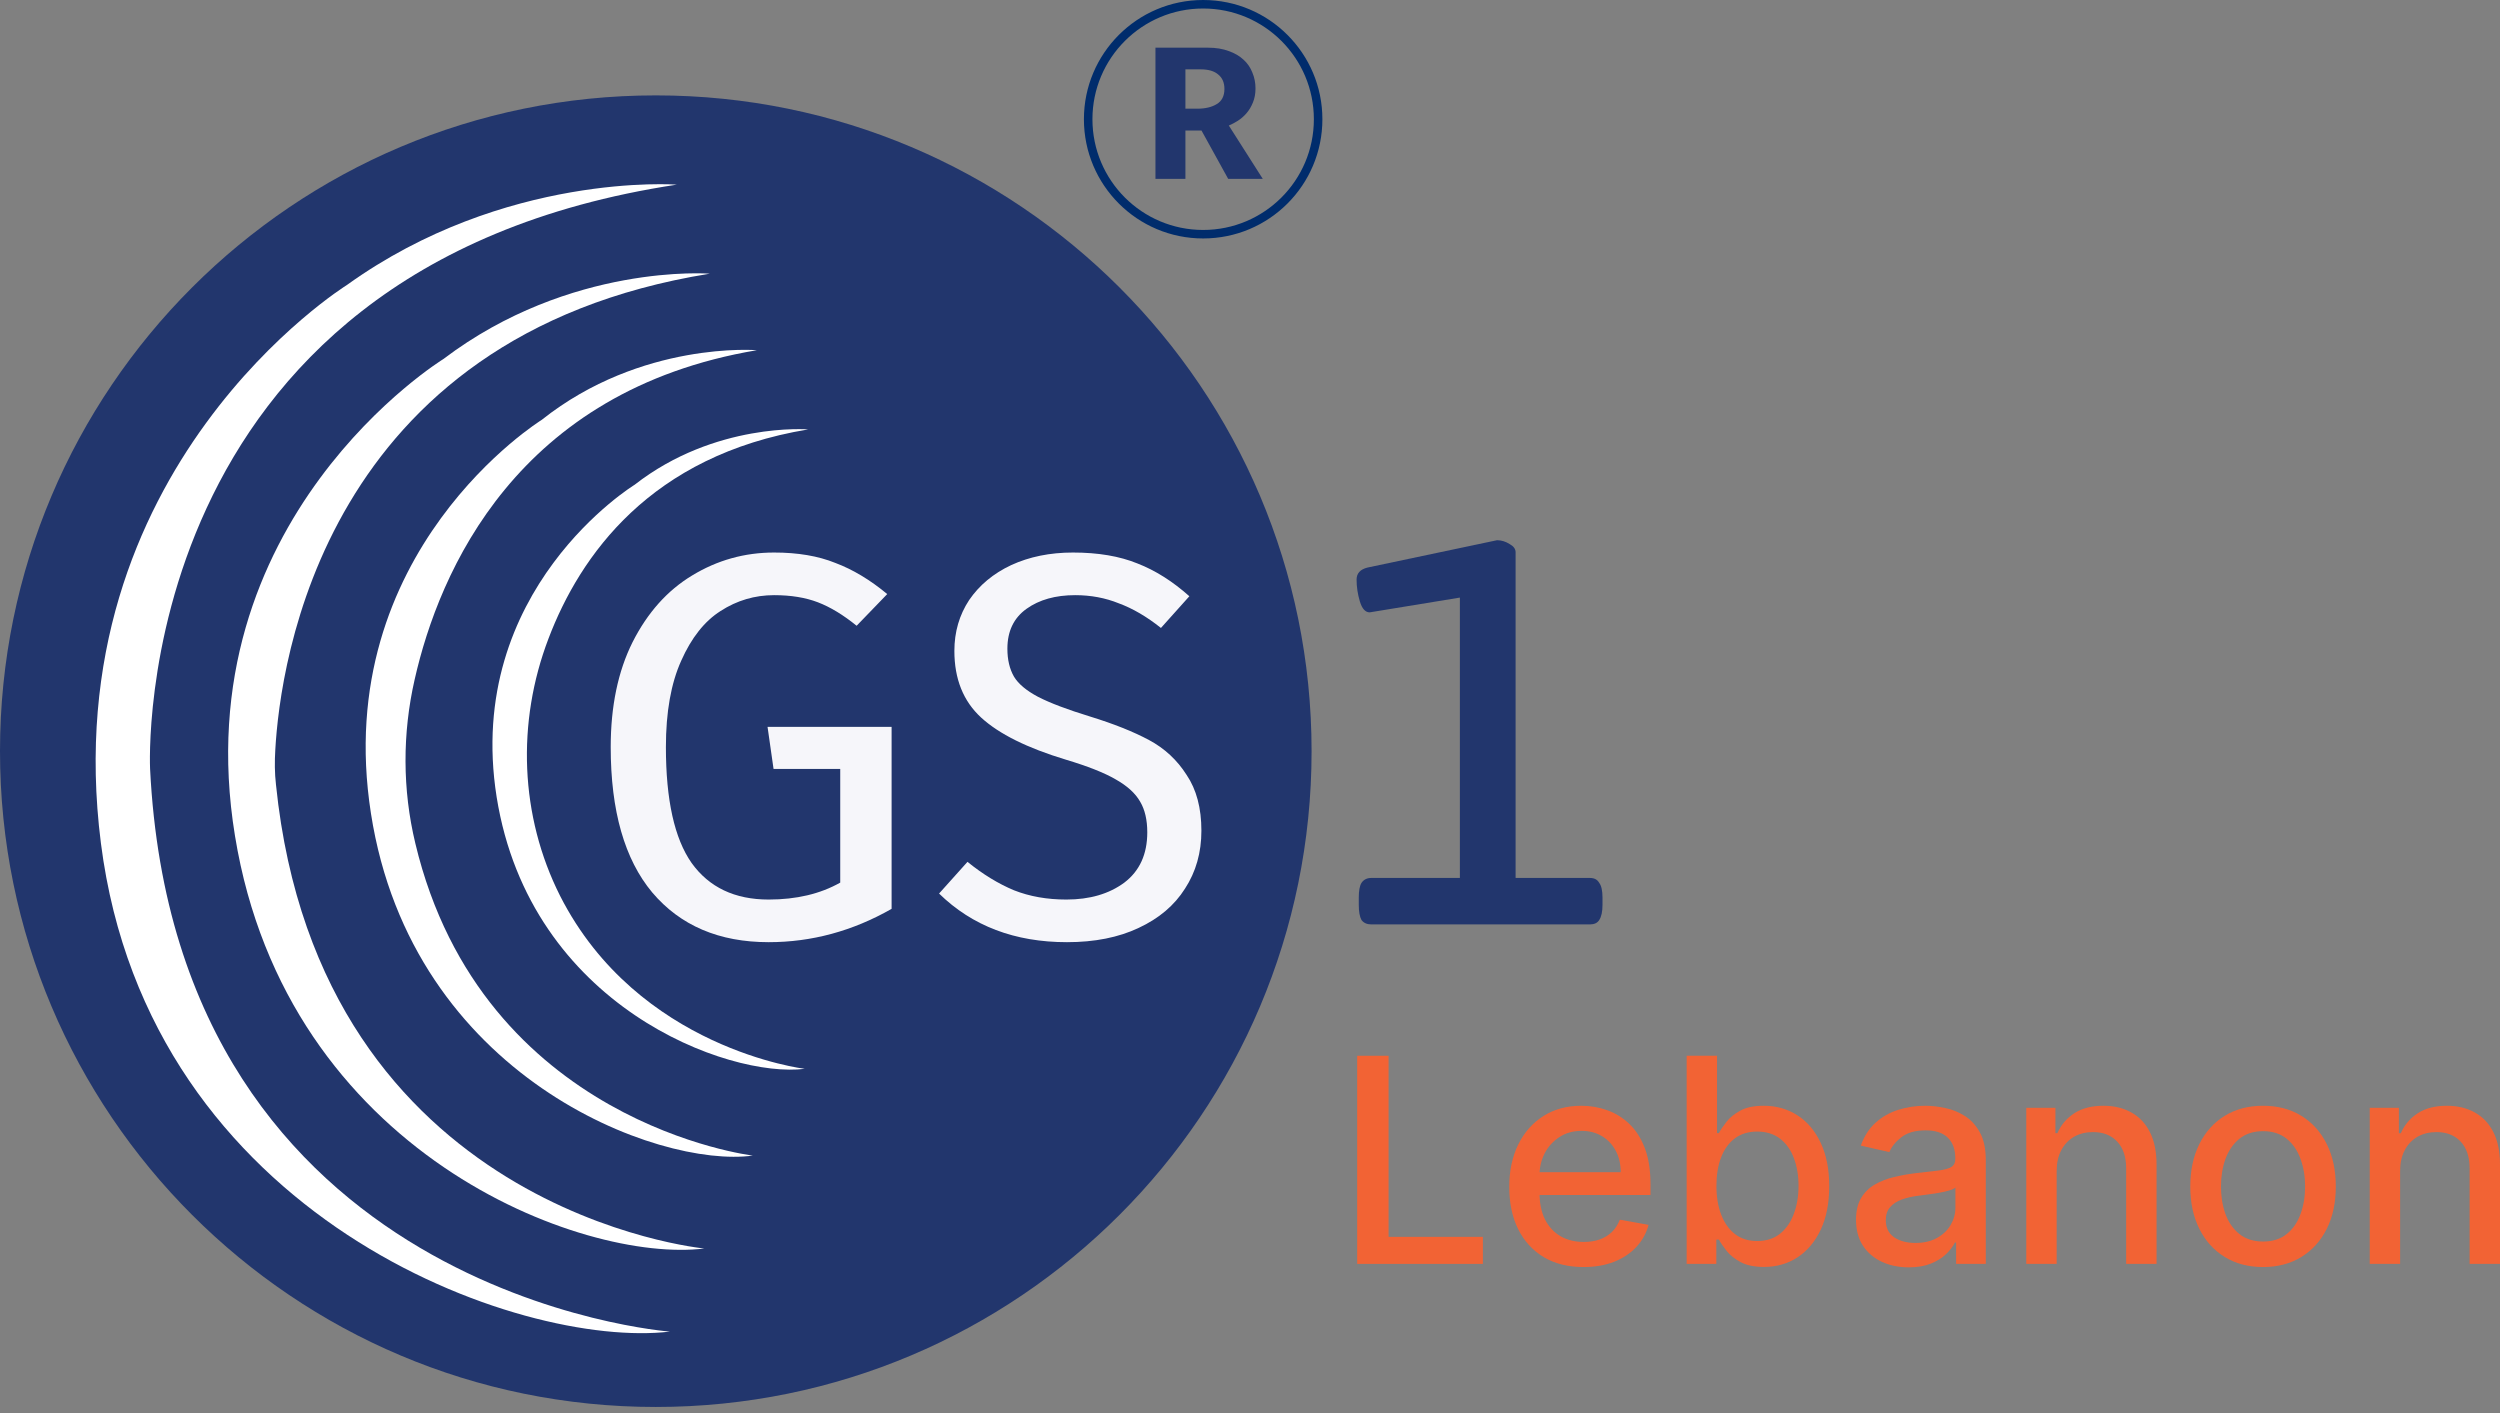 <svg width="161" height="91" viewBox="0 0 161 91" fill="none" xmlns="http://www.w3.org/2000/svg">
<rect x="0" y="0" width="161" height="91" fill="#808080" stroke="none"/>
<path d="M88.314 59.532C88.033 59.532 87.821 59.438 87.681 59.25C87.563 59.039 87.505 58.71 87.505 58.265V57.807C87.505 57.361 87.563 57.044 87.681 56.857C87.821 56.646 88.033 56.54 88.314 56.54H94.016V38.485L88.209 39.436C87.927 39.436 87.716 39.201 87.575 38.732C87.434 38.263 87.364 37.793 87.364 37.324C87.364 36.925 87.599 36.667 88.068 36.55L96.409 34.79C96.69 34.79 96.96 34.872 97.218 35.036C97.476 35.177 97.605 35.353 97.605 35.564V56.54H102.392C102.673 56.54 102.873 56.646 102.99 56.857C103.131 57.044 103.201 57.361 103.201 57.807V58.265C103.201 58.71 103.131 59.039 102.99 59.25C102.873 59.438 102.673 59.532 102.392 59.532H88.314Z" fill="#22366D"/>
<path d="M42.233 90.609C65.558 90.609 84.466 71.7 84.466 48.376C84.466 25.051 65.558 6.143 42.233 6.143C18.908 6.143 0 25.051 0 48.376C0 71.7 18.908 90.609 42.233 90.609Z" fill="#22366D"/>
<path d="M69.099 35.583C70.718 35.583 72.102 35.818 73.252 36.287C74.401 36.733 75.516 37.437 76.595 38.398L74.765 40.44C73.85 39.712 72.947 39.184 72.055 38.856C71.187 38.504 70.249 38.328 69.24 38.328C67.973 38.328 66.929 38.621 66.107 39.208C65.286 39.795 64.876 40.651 64.876 41.777C64.876 42.481 65.016 43.079 65.298 43.572C65.579 44.041 66.096 44.475 66.847 44.874C67.621 45.273 68.735 45.696 70.19 46.141C71.715 46.611 72.982 47.115 73.991 47.655C75 48.194 75.809 48.945 76.419 49.907C77.053 50.846 77.37 52.042 77.37 53.497C77.37 54.905 77.018 56.148 76.314 57.227C75.633 58.307 74.636 59.151 73.322 59.761C72.032 60.371 70.495 60.676 68.712 60.676C65.357 60.676 62.611 59.632 60.476 57.544L62.306 55.503C63.292 56.301 64.289 56.911 65.298 57.333C66.307 57.732 67.433 57.931 68.677 57.931C70.178 57.931 71.422 57.568 72.407 56.84C73.393 56.09 73.885 55.01 73.885 53.602C73.885 52.805 73.733 52.148 73.428 51.632C73.123 51.092 72.595 50.611 71.844 50.189C71.117 49.766 70.049 49.344 68.641 48.922C66.154 48.171 64.336 47.267 63.186 46.212C62.037 45.156 61.462 43.725 61.462 41.918C61.462 40.698 61.779 39.607 62.412 38.645C63.069 37.683 63.972 36.932 65.122 36.392C66.295 35.853 67.621 35.583 69.099 35.583Z" fill="#F6F6FA"/>
<path d="M49.852 35.583C51.378 35.583 52.691 35.806 53.794 36.252C54.92 36.674 56.035 37.343 57.138 38.258L55.167 40.299C54.299 39.595 53.466 39.091 52.668 38.786C51.87 38.481 50.932 38.328 49.852 38.328C48.609 38.328 47.459 38.668 46.404 39.349C45.371 40.006 44.526 41.073 43.87 42.551C43.213 44.006 42.884 45.86 42.884 48.112C42.884 51.514 43.435 54.001 44.538 55.573C45.664 57.145 47.319 57.931 49.501 57.931C51.284 57.931 52.821 57.568 54.111 56.84V49.52H49.817L49.43 46.81H57.419V58.53C54.909 59.961 52.269 60.676 49.501 60.676C46.31 60.676 43.811 59.609 42.004 57.474C40.221 55.339 39.33 52.218 39.33 48.112C39.33 45.484 39.799 43.232 40.737 41.355C41.699 39.454 42.978 38.023 44.573 37.061C46.192 36.076 47.952 35.583 49.852 35.583Z" fill="#F6F6FA"/>
<path d="M51.824 68.832C51.824 68.832 41.089 67.557 36.074 57.702C33.478 52.555 33.259 46.528 35.326 41.117C37.35 35.794 41.881 29.327 52.044 27.655C52.044 27.655 46.06 27.171 40.869 31.219C40.869 31.219 29.871 37.95 31.983 51.323C34.138 64.829 46.94 69.448 51.824 68.832Z" fill="white"/>
<path d="M48.48 74.42C48.48 74.42 31.059 72.352 26.748 54.315C25.912 50.84 25.912 47.233 26.704 43.757C28.287 36.762 33.303 25.148 48.744 22.553C48.744 22.553 41.309 21.937 34.886 27.04C34.886 27.04 21.248 35.486 23.888 52.38C26.528 69.361 42.409 75.256 48.48 74.42Z" fill="white"/>
<path d="M45.356 80.403C45.356 80.403 20.589 78.071 17.773 50.532C17.685 49.784 17.685 49.036 17.729 48.288C18.037 42.789 20.809 21.628 45.709 17.625C45.709 17.625 36.734 16.921 28.551 23.124C28.551 23.124 11.79 33.419 15.133 53.831C18.477 74.332 37.57 81.371 45.356 80.403Z" fill="white"/>
<path d="M43.144 85.755C43.144 85.755 11.337 83.423 9.665 49.505C9.665 49.505 8.082 17.258 43.584 11.891C43.584 11.891 32.498 11.055 22.335 18.358C22.335 18.358 3.418 30.104 6.498 54.3C9.577 78.496 33.553 86.898 43.144 85.755Z" fill="white"/>
<path fill-rule="evenodd" clip-rule="evenodd" d="M77.483 14.809C81.421 14.809 84.613 11.617 84.613 7.679C84.613 3.741 81.421 0.548 77.483 0.548C73.545 0.548 70.353 3.741 70.353 7.679C70.353 11.617 73.545 14.809 77.483 14.809ZM77.483 15.357C81.724 15.357 85.162 11.92 85.162 7.679C85.162 3.438 81.724 0 77.483 0C73.242 0 69.804 3.438 69.804 7.679C69.804 11.92 73.242 15.357 77.483 15.357Z" fill="#002C6C"/>
<path d="M74.411 3.071H77.803C78.304 3.071 78.744 3.143 79.123 3.286C79.511 3.42 79.832 3.608 80.088 3.849C80.343 4.081 80.532 4.358 80.655 4.68C80.788 4.993 80.854 5.333 80.854 5.699C80.854 6.039 80.797 6.343 80.684 6.611C80.58 6.87 80.442 7.098 80.272 7.295C80.111 7.482 79.927 7.643 79.719 7.777C79.52 7.902 79.326 8.005 79.137 8.086L81.322 11.518H79.094L77.377 8.407H76.341V11.518H74.411V3.071ZM76.341 7H77.108C77.618 7 78.035 6.901 78.356 6.705C78.688 6.508 78.853 6.182 78.853 5.726C78.853 5.324 78.721 5.015 78.456 4.801C78.2 4.577 77.822 4.466 77.32 4.466H76.341V7Z" fill="#22366D"/>
<path d="M154.567 75.426V81.394H152.61V71.342H154.488V72.978H154.613C154.844 72.446 155.206 72.019 155.699 71.696C156.196 71.373 156.823 71.211 157.577 71.211C158.262 71.211 158.862 71.355 159.377 71.643C159.892 71.927 160.291 72.35 160.575 72.913C160.858 73.476 161 74.172 161 75.001V81.394H159.043V75.236C159.043 74.508 158.853 73.938 158.474 73.528C158.094 73.114 157.573 72.906 156.91 72.906C156.456 72.906 156.052 73.005 155.699 73.201C155.35 73.397 155.073 73.685 154.868 74.065C154.667 74.44 154.567 74.894 154.567 75.426Z" fill="#F26334"/>
<path d="M145.74 81.597C144.798 81.597 143.975 81.381 143.273 80.95C142.571 80.517 142.025 79.913 141.637 79.137C141.249 78.36 141.054 77.453 141.054 76.414C141.054 75.371 141.249 74.46 141.637 73.679C142.025 72.898 142.571 72.291 143.273 71.859C143.975 71.427 144.798 71.211 145.74 71.211C146.683 71.211 147.505 71.427 148.207 71.859C148.91 72.291 149.455 72.898 149.844 73.679C150.232 74.46 150.426 75.371 150.426 76.414C150.426 77.453 150.232 78.36 149.844 79.137C149.455 79.913 148.91 80.517 148.207 80.95C147.505 81.381 146.683 81.597 145.74 81.597ZM145.747 79.955C146.358 79.955 146.864 79.793 147.265 79.47C147.666 79.148 147.963 78.718 148.155 78.181C148.351 77.644 148.45 77.053 148.45 76.408C148.45 75.766 148.351 75.177 148.155 74.641C147.963 74.1 147.666 73.666 147.265 73.338C146.864 73.011 146.358 72.847 145.747 72.847C145.132 72.847 144.621 73.011 144.215 73.338C143.814 73.666 143.515 74.1 143.319 74.641C143.127 75.177 143.031 75.766 143.031 76.408C143.031 77.053 143.127 77.644 143.319 78.181C143.515 78.718 143.814 79.148 144.215 79.47C144.621 79.793 145.132 79.955 145.747 79.955Z" fill="#F26334"/>
<path d="M132.449 75.426V81.394H130.492V71.342H132.37V72.978H132.494C132.726 72.446 133.088 72.019 133.581 71.696C134.078 71.373 134.704 71.211 135.459 71.211C136.144 71.211 136.744 71.355 137.259 71.643C137.773 71.927 138.173 72.35 138.456 72.913C138.74 73.476 138.882 74.172 138.882 75.001V81.394H136.925V75.236C136.925 74.508 136.735 73.938 136.356 73.528C135.976 73.114 135.455 72.906 134.791 72.906C134.338 72.906 133.934 73.005 133.581 73.201C133.232 73.397 132.955 73.685 132.75 74.065C132.549 74.44 132.449 74.894 132.449 75.426Z" fill="#F26334"/>
<path d="M122.925 81.617C122.288 81.617 121.712 81.499 121.197 81.264C120.682 81.024 120.274 80.677 119.973 80.223C119.677 79.769 119.528 79.213 119.528 78.554C119.528 77.987 119.637 77.52 119.855 77.154C120.074 76.787 120.368 76.497 120.739 76.283C121.11 76.07 121.524 75.908 121.982 75.799C122.441 75.69 122.907 75.607 123.383 75.55C123.985 75.481 124.474 75.424 124.849 75.38C125.224 75.332 125.497 75.256 125.667 75.151C125.837 75.046 125.922 74.876 125.922 74.641V74.595C125.922 74.023 125.761 73.581 125.438 73.266C125.119 72.952 124.644 72.795 124.011 72.795C123.352 72.795 122.833 72.941 122.454 73.234C122.078 73.522 121.819 73.842 121.675 74.196L119.836 73.777C120.054 73.166 120.372 72.673 120.791 72.298C121.215 71.918 121.701 71.643 122.251 71.473C122.8 71.299 123.379 71.211 123.985 71.211C124.386 71.211 124.812 71.259 125.261 71.355C125.715 71.447 126.138 71.617 126.531 71.866C126.928 72.115 127.253 72.47 127.506 72.933C127.759 73.391 127.885 73.986 127.885 74.719V81.394H125.974V80.02H125.896C125.769 80.273 125.58 80.522 125.327 80.766C125.074 81.01 124.748 81.213 124.351 81.375C123.954 81.536 123.479 81.617 122.925 81.617ZM123.35 80.046C123.891 80.046 124.354 79.939 124.738 79.726C125.126 79.512 125.42 79.233 125.621 78.888C125.826 78.539 125.929 78.166 125.929 77.769V76.473C125.859 76.543 125.724 76.608 125.523 76.669C125.327 76.726 125.102 76.776 124.849 76.82C124.596 76.859 124.349 76.896 124.109 76.931C123.869 76.962 123.669 76.988 123.507 77.01C123.128 77.058 122.781 77.138 122.467 77.252C122.157 77.365 121.908 77.529 121.721 77.743C121.537 77.952 121.446 78.231 121.446 78.58C121.446 79.065 121.625 79.431 121.982 79.68C122.34 79.924 122.796 80.046 123.35 80.046Z" fill="#F26334"/>
<path d="M108.62 81.394V67.991H110.577V72.972H110.695C110.808 72.762 110.972 72.52 111.186 72.245C111.4 71.97 111.696 71.73 112.076 71.525C112.455 71.316 112.957 71.211 113.581 71.211C114.393 71.211 115.117 71.416 115.754 71.826C116.391 72.236 116.89 72.828 117.253 73.6C117.619 74.372 117.802 75.301 117.802 76.388C117.802 77.474 117.621 78.406 117.259 79.182C116.897 79.954 116.4 80.55 115.767 80.969C115.134 81.383 114.412 81.59 113.601 81.59C112.99 81.59 112.49 81.488 112.102 81.283C111.718 81.078 111.417 80.838 111.199 80.563C110.981 80.288 110.813 80.044 110.695 79.83H110.531V81.394H108.62ZM110.538 76.368C110.538 77.075 110.641 77.694 110.846 78.227C111.051 78.759 111.347 79.175 111.736 79.477C112.124 79.773 112.599 79.922 113.162 79.922C113.747 79.922 114.236 79.767 114.628 79.457C115.021 79.143 115.318 78.717 115.518 78.181C115.723 77.644 115.826 77.04 115.826 76.368C115.826 75.705 115.725 75.109 115.525 74.581C115.328 74.053 115.032 73.637 114.635 73.331C114.242 73.026 113.751 72.873 113.162 72.873C112.595 72.873 112.115 73.019 111.723 73.312C111.334 73.604 111.04 74.012 110.839 74.536C110.638 75.059 110.538 75.67 110.538 76.368Z" fill="#F26334"/>
<path d="M101.98 81.597C100.989 81.597 100.136 81.386 99.421 80.963C98.71 80.535 98.16 79.935 97.772 79.163C97.388 78.386 97.196 77.477 97.196 76.434C97.196 75.404 97.388 74.497 97.772 73.711C98.16 72.926 98.701 72.313 99.395 71.872C100.093 71.432 100.909 71.211 101.842 71.211C102.409 71.211 102.959 71.305 103.491 71.493C104.024 71.68 104.501 71.975 104.925 72.376C105.348 72.778 105.682 73.299 105.926 73.94C106.17 74.577 106.292 75.352 106.292 76.264V76.957H98.302V75.491H104.375C104.375 74.977 104.27 74.521 104.061 74.124C103.851 73.722 103.557 73.406 103.177 73.175C102.802 72.944 102.361 72.828 101.855 72.828C101.306 72.828 100.826 72.963 100.416 73.234C100.01 73.5 99.696 73.849 99.473 74.281C99.255 74.708 99.146 75.173 99.146 75.675V76.82C99.146 77.492 99.264 78.063 99.499 78.535C99.739 79.006 100.073 79.366 100.501 79.614C100.928 79.859 101.428 79.981 101.999 79.981C102.37 79.981 102.708 79.928 103.014 79.824C103.319 79.715 103.583 79.553 103.805 79.34C104.028 79.126 104.198 78.862 104.316 78.548L106.168 78.881C106.02 79.427 105.754 79.904 105.37 80.315C104.99 80.72 104.512 81.037 103.936 81.264C103.365 81.486 102.713 81.597 101.98 81.597Z" fill="#F26334"/>
<path d="M87.402 81.394V67.991H89.424V79.653H95.497V81.394H87.402Z" fill="#F26334"/>
</svg>
